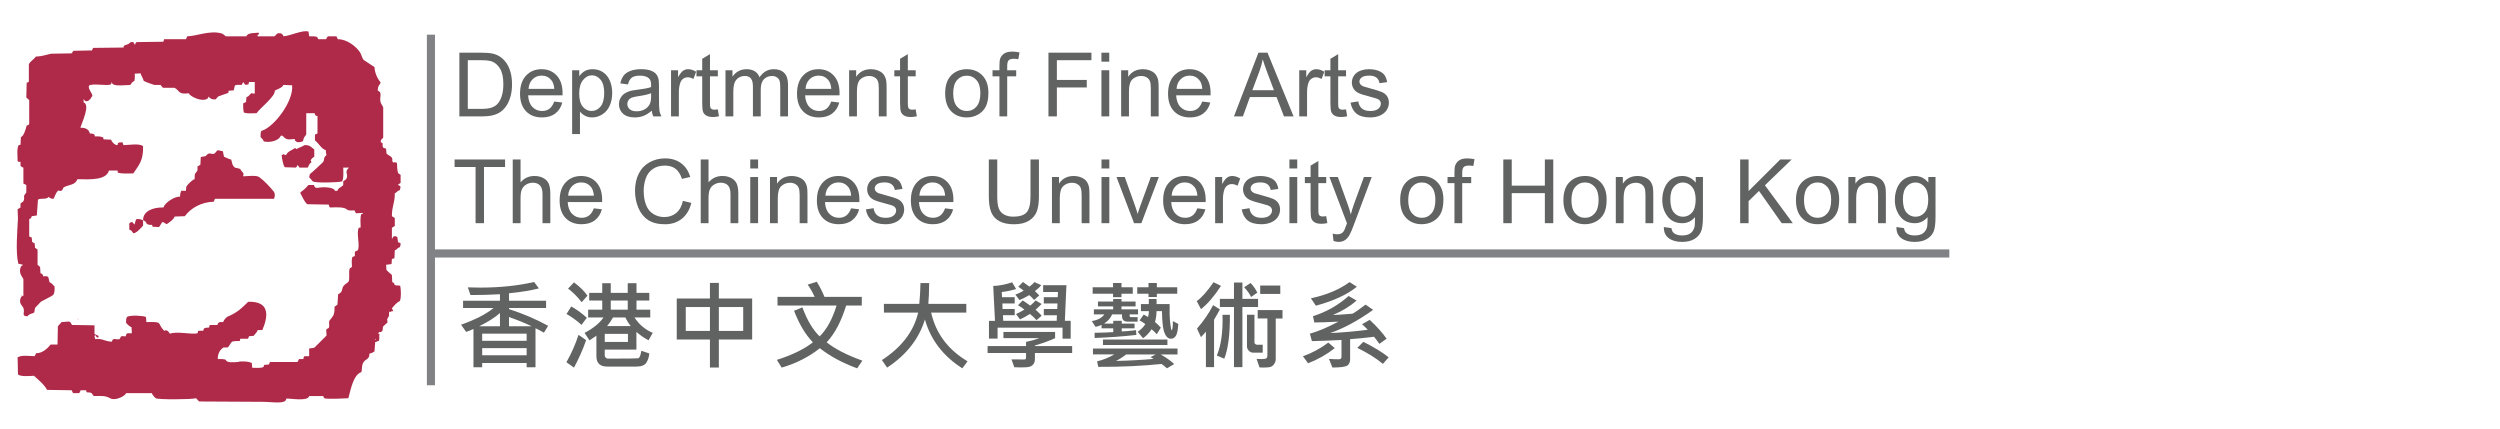 <?xml version="1.0" encoding="utf-8"?>
<!-- Generator: Adobe Illustrator 16.0.0, SVG Export Plug-In . SVG Version: 6.00 Build 0)  -->
<!DOCTYPE svg PUBLIC "-//W3C//DTD SVG 1.1//EN" "http://www.w3.org/Graphics/SVG/1.1/DTD/svg11.dtd">
<svg version="1.1" id="Layer_1" xmlns="http://www.w3.org/2000/svg" xmlns:xlink="http://www.w3.org/1999/xlink" x="0px" y="0px"
	 width="309px" height="53px" viewBox="0 0 309 53" enable-background="new 0 0 309 53" xml:space="preserve">
<g>
	<g>
		<g>
			<path fill-rule="evenodd" clip-rule="evenodd" fill="#AF2949" d="M49.468,35.328c-0.175-0.09-0.454,0.01-0.628-0.09
				c-0.197-0.113-0.017-0.281-0.358-0.359c-0.015-0.299-0.03-0.598-0.045-0.896c-0.216-0.215-0.489-0.379-0.672-0.627
				c-0.015-0.209-0.03-0.418-0.045-0.627c0.224-0.031,0.448-0.061,0.673-0.09c0.015-0.209,0.029-0.42,0.044-0.629
				c0.104-0.029,0.209-0.059,0.314-0.088c0.015-0.33,0.029-0.658,0.045-0.986c0.343-0.096,0.255-0.279,0.583-0.359
				c0.096-0.154,0.135-0.209,0.135-0.494c-0.118-0.086-0.109-0.104-0.314-0.133c-0.03-0.211-0.06-0.42-0.09-0.629
				c-0.101-0.119-0.28-0.17-0.448-0.09c-0.14,0.092-0.096,0.021-0.134,0.225c-0.03,0.016-0.06,0.029-0.09,0.045v-1.344
				c0.12-0.076,0.239-0.15,0.359-0.225v-0.986c-0.12-0.074-0.239-0.15-0.359-0.225c0.003-1.355,0.361-1.523,0.359-2.824
				c0.269-0.133,0.326-0.332,0.627-0.402c0.03-0.135,0.06-0.27,0.09-0.404c-0.11-0.139-0.145-0.178-0.359-0.225
				c0.12-0.089,0.239-0.178,0.359-0.268v-0.986c-0.09-0.061-0.18-0.12-0.269-0.18c-0.155-0.165-0.177-1.047-0.18-1.301
				c-0.219-0.084-0.296-0.105-0.448-0.045c-0.25-0.195-0.027-0.264-0.179-0.582c-0.096-0.201-0.542-0.35-0.672-0.537
				c-0.015-0.195-0.03-0.389-0.045-0.584c-0.119-0.044-0.239-0.089-0.358-0.134c-0.216-0.398,0.146-0.508-0.314-0.672
				c0.032-0.47,0.2-0.33,0.314-0.583v-3.721c-0.099-0.255-0.324-0.469-0.359-0.807c-0.058-0.572,0.249-1.08-0.313-1.255
				c-0.001-0.675,0.251-0.669,0.358-1.031c-0.364-0.377-0.751-1.219-0.762-1.883C45.837,7.999,45.389,7.7,44.94,7.401
				c-0.229-0.287-0.238-0.626-0.448-0.941c-0.47-0.704-1.587-1.62-2.734-1.614c-0.06-0.119-0.12-0.239-0.179-0.358h-1.031
				c-0.118,0.138-0.171,0.134-0.224,0.358h-0.987c-0.044-0.09-0.089-0.179-0.134-0.269c-0.22-0.106-0.635-0.103-0.986-0.09
				c-0.029-0.194-0.059-0.389-0.089-0.583c-0.69-0.243-2.297,0.541-3.093,0.583c-0.064-0.153-0.044-0.182-0.18-0.269L34.81,4.173
				c-0.03-0.015-0.06-0.03-0.089-0.045C34.129,4,34.164,4.37,33.913,4.487h-2.062c-0.015-0.03-0.03-0.06-0.045-0.09
				c0.075-0.074,0.15-0.149,0.224-0.224c-0.03-0.045-0.06-0.089-0.089-0.135c-0.325,0.068-1.35-0.043-1.479,0.449h-2.555
				c-0.194-0.151-0.319-0.295-0.538-0.359c-1.424-0.41-3.175,0.358-4.214,0.359c-0.06,0.12-0.119,0.239-0.179,0.358h-2.689
				c-0.03,0.105-0.06,0.209-0.09,0.314c-1.105,0.015-2.211,0.03-3.317,0.045c-0.107,0.132-0.134,0.09-0.179,0.314h-0.045
				c-0.06-0.105-0.12-0.209-0.179-0.314h-0.314c-0.375,0.325-0.215,0.198-0.762,0.403c-0.124,0.095-0.104,0.067-0.134,0.269
				c-1.255,0.015-2.51,0.03-3.765,0.045l-0.135,0.313C10.604,6.25,9.842,6.265,9.08,6.28C9.005,6.385,8.93,6.489,8.855,6.594
				C8.004,6.609,7.152,6.624,6.3,6.639C5.751,6.768,5.157,6.97,4.418,6.998C4.226,7.336,3.641,7.625,3.566,7.983v1.928
				c0.031,0.214-0.02,0.261-0.269,0.313c-0.015,0.612-0.03,1.226-0.044,1.837c0.118,0.118,0.246,0.187,0.358,0.314v2.958
				c-0.125,0.118-0.086,0.137-0.314,0.18c-0.106,0.431-0.357,1.327-0.717,1.435c-0.015,0.313-0.03,0.627-0.045,0.941
				c-0.075,0.015-0.149,0.03-0.224,0.045c-0.264,0.438-0.134,1.401-0.135,1.972l0.09,0.09h0.269v0.493
				c0.137,0.117,0.134,0.17,0.358,0.225v1.973c0.12,0.059,0.239,0.119,0.359,0.178v0.941c-0.551,0.645-0.078,0.363-0.359,1.076
				c-0.119,0.09-0.239,0.18-0.358,0.27v0.492c-0.119,0.076-0.239,0.15-0.359,0.225c0.015,0.389,0.03,0.777,0.045,1.166
				c-0.064,1.385-0.322,4.086,0.045,5.559c0.194,0.045,0.389,0.09,0.583,0.135c-0.089,0.074-0.179,0.148-0.269,0.223
				c-0.332,0.84,0.194,1.227,0.313,1.57v2.018c-0.09,0.043-0.179,0.088-0.269,0.133c-0.404,0.811,0.137,1.059,0.269,1.391
				c0.23,0.576-0.314,1.006,0.493,1.029c0.353-0.408,0.686-0.295,0.852-0.492c0.03-0.18,0.06-0.359,0.09-0.537
				c0.239-0.254,0.478-0.51,0.717-0.762c0.267-0.174,1.381-0.689,1.524-0.852c0.198-0.227,0.183-0.596,0.179-1.031
				c-0.148-0.176-0.391-0.463-0.627-0.539l-0.135-0.582c-0.137-0.217-0.309-0.158-0.627-0.135C5.286,33.902,5.23,33.859,5,33.76
				c-0.015-0.256-0.03-0.51-0.045-0.764c-0.104-0.09-0.209-0.178-0.313-0.268v-1.883c-0.104-0.074-0.209-0.15-0.314-0.225
				c-0.015-0.18-0.03-0.359-0.044-0.539c-0.105-0.059-0.21-0.119-0.314-0.178c-0.015-0.18-0.03-0.359-0.045-0.539L3.611,29.23v-2.15
				c0.208-0.086,0.249-0.129,0.313-0.359c0.209-0.029,0.418-0.059,0.628-0.09c0.045-0.627,0.09-1.254,0.135-1.883
				c-0.016-0.336,1.106-0.016,1.299-0.402c0.162,0.039,0.182,0.221,0.583,0.225h0.044c0.261-0.459,0.192-0.576,0.538-0.986
				c0.16-0.123,0.15,0.07,0.403,0c0.232-0.064,0.193-0.363,0.358-0.449c0.687-0.355,1.347-0.227,1.659-0.986
				c1.613,0.033,3.558,0.134,3.9-1.075h1.076v0.224l0.045,0.045c0.468,0.147,1.271,0.1,1.883,0.09
				c0.677-1.021,1.249-1.539,1.21-3.361c-0.044-0.031-0.089-0.061-0.134-0.09c-0.525-0.245-1.561-0.065-2.286-0.045
				c-0.045-0.12-0.09-0.239-0.135-0.358c-0.149,0.015-0.298,0.029-0.448,0.044c-0.144,0.096-0.109,0.046-0.135,0.269
				c-0.03,0.015-0.06,0.03-0.089,0.045c-0.312-0.035-0.649-0.396-0.717-0.672c-0.314-0.016-0.627-0.03-0.941-0.045
				c-0.015-0.075-0.03-0.149-0.045-0.224c-0.232-0.142-0.619-0.15-1.031-0.134c-0.015-0.075-0.03-0.149-0.045-0.225
				c-0.165-0.103-0.273-0.142-0.583-0.134c-0.001-0.255-0.138-0.223-0.135-0.358c-0.187-0.229-0.522-0.38-1.031-0.359
				c0.166-0.562,1.273-2.837,0.403-3.138v-0.403c0.139,0.237,0.325,0.372,0.627,0.179c0.065-0.036,0.307-0.265,0.359-0.448
				c0.377-0.229-0.522-0.906-0.314-1.39c0.345-0.323,2.156,0.045,2.645-0.134c0.128-0.099,0.117-0.092,0.134-0.314
				c0.073,0.121,0.067,0.184,0.18,0.269c0.355,0.261,1.604,0.104,2.151,0.09c0.147-0.23,0.226-0.373,0.493-0.493
				c0.07-0.292,0.073-0.654,0.045-0.896c0.239-0.015,0.479-0.03,0.717-0.045c0.093,0.322,0.286,0.552,0.403,0.941
				c0.241,0.142,1.167,0.46,1.3,0.493h0.762c0.129,0.075,0.153,0.299,0.358,0.358h1.39c0.665,0.372,0.428,0.857,1.748,0.672
				c0.105,0.35,1.6,1.138,2.287,0.672c0.143-0.095,0.109-0.046,0.134-0.269c0.281,0.232,0.319,0.375,0.896,0.359
				c0.104-0.12,0.209-0.239,0.314-0.359c0,0,1.088-0.406,1.255-0.448c0.015-0.089,0.03-0.179,0.044-0.269
				c0.209-0.015,0.418-0.03,0.628-0.045c0.045-0.194,0.089-0.389,0.134-0.583c0.14-0.135,0.573-0.106,0.852-0.089
				c0.06-0.12,0.12-0.239,0.179-0.359c0.075,0.104,0.149,0.209,0.224,0.314c0.179,0.075,0.294,0.009,0.449-0.045
				c0.015-0.09,0.03-0.179,0.044-0.269h0.717v1.435c-0.149-0.015-0.299-0.03-0.448-0.045c-0.211,0.196-0.274,0.379-0.583,0.493
				c-0.015,0.194-0.03,0.389-0.045,0.583c-0.12,0.06-0.239,0.12-0.359,0.179c-0.006,0.405,0.001,0.843,0.09,1.121
				c0.344,0.161,1.077,0.102,1.569,0.089c0.399-0.604,2.386-2.133,2.241-2.779c0.282-0.176,0.956-0.369,1.076-0.717
				c0.358,0.015,0.717,0.03,1.076,0.045c0.215,1.916-2.199,5.181-3.811,5.647c-0.086,0.177-0.101,0.464-0.089,0.763
				c0.18,0.21,0.292,0.225,0.404,0.538c0.862,0.166,1.854-0.116,2.106-0.717h0.179c0.492,0.477,0.566,0.519,1.524,0.404
				c0.046,0.295,0.146,0.295,0.358,0.403c0.328,0.002,0.476-0.041,0.672-0.135c0.133-0.675,0.275-0.522,0.403-0.852v-2.6h1.031
				c0.099,0.244,0.047,0.31,0.359,0.359V16.5c-0.105,0.045-0.209,0.09-0.314,0.134v0.717c0.437,0.307,0.804,1.078,1.345,1.21
				c0.017,0.305,0.007,0.383,0.09,0.583c-0.452,0.452-0.203,0.409-0.403,0.852c-0.029,0.063-1.579,1.497-1.659,1.524
				c-0.03,0.134-0.06,0.27-0.09,0.403c0.195,0.155,0.277,0.325,0.448,0.493c0.372,0.23,3.188,0.143,3.631,0
				c0.208-0.35,0.15-1.146,0.134-1.703h0.717c-0.68,0.597,0.019,0.816-0.358,1.434c-0.12,0.09-0.239,0.18-0.359,0.27v0.447
				c-0.202,0.291-0.599,0.297-0.717,0.719h-0.313c-0.098-0.492-1.621-0.5-2.107-0.359c-0.387-0.002-0.386-0.102-0.493-0.359h-0.672
				c-0.31,0.361-0.575,0.631-0.986,0.896v0.135c0.24,0.408,0.474,1.062,0.852,1.346c0.881,0.014,1.763,0.029,2.645,0.045
				c0.03,0.104,0.06,0.209,0.09,0.312c0.03,0.016,0.06,0.031,0.09,0.045c0.785-0.02,1.706-0.096,2.106,0.27
				c0.145,0.141,0.61,0.105,0.896,0.09c0.06,0.119,0.12,0.24,0.179,0.357c0.27-0.014,0.538-0.029,0.807-0.043
				c0.03,0.014,0.06,0.029,0.09,0.043c-0.089,0.072-0.062,0.062-0.224,0.09c-0.17,0.365-0.102,1.146-0.09,1.66
				c-0.075,0.014-0.149,0.029-0.225,0.045c-0.35,0.604,0.189,2.229-0.134,2.779c-0.119,0.059-0.239,0.119-0.358,0.18v0.537
				c-0.09,0.029-0.18,0.059-0.27,0.09c-0.178,0.209-0.094,0.891-0.089,1.254c-0.09,0.061-0.18,0.119-0.269,0.18
				c-0.175,0.387,0.028,1.182-0.135,1.615c-0.158,0.191-0.414,0.311-0.583,0.492c-0.34,0.363-0.072,0.828-0.717,1.076
				c-0.03,0.432-0.06,0.865-0.09,1.299c-0.104,0.074-0.209,0.15-0.313,0.225c-0.015,0.014-0.03,0.029-0.045,0.045
				c0.025,1.105-0.217,1.145-0.627,1.703c-0.126,0.176,0.059,0.697-0.09,0.896c-0.102,0.137-0.251,0.029-0.313,0.268
				c0.015,0.227,0.03,0.449,0.045,0.674c0,0-1.472,1.475-1.48,1.479c-0.171,0.105-0.542,0.076-0.672,0.137v0.939h-0.583
				c-0.03,0.045-0.06,0.09-0.089,0.135c-0.015,0.074-0.03,0.148-0.045,0.225h-0.538c-0.06,0.119-0.12,0.238-0.179,0.357
				c-1.424,0.004-2.156,0-3.407,0c-0.045,0.105-0.09,0.209-0.134,0.314c-0.194,0.016-0.389,0.031-0.583,0.045
				c-0.03,0.09-0.06,0.18-0.09,0.27c-0.337,0.152-0.947,0.09-1.389,0.09c-0.015-0.195-0.03-0.389-0.045-0.584
				c-0.357-0.219-1.442-0.266-1.704-0.135c-0.524,0.027-1.403,0.154-1.524-0.268c-0.221-0.107-0.636-0.104-0.986-0.09
				c-0.016-0.709,0.306-1.189,0.717-1.436h0.493c0.214-0.105,0.365-0.604,0.583-0.717c0.202-0.105,0.788-0.053,0.941-0.09
				c0.015-0.09,0.03-0.18,0.045-0.27h0.941c0.079-0.125,0.101-0.113,0.134-0.312c0.195-0.016,0.389-0.029,0.583-0.045
				c0.159-0.254,0.423-0.41,0.493-0.719h0.583c0.776-1.826,0.878-3.574-1.749-3.494c-0.82,0.799-1.361,1.354-2.555,1.836
				c-0.192,0.117-0.478,0.424-0.538,0.674c-0.466-0.031-0.625,0.004-0.717,0.357h-0.942c-0.029,0.105-0.06,0.211-0.089,0.314
				c-0.4,0.072-0.642-0.076-0.717,0.402H24.5c-0.03,0.105-0.06,0.211-0.09,0.316c-0.846,0.164-2.483-0.281-3.407,0.043
				c-0.156-0.17-0.158-0.305-0.403-0.402c-0.126-0.037-0.162,0.004-0.314,0.043c-0.954-1-0.026-1.119-2.197-1.074
				c-0.015-0.211-0.03-0.418-0.044-0.629c-0.34-0.162-1.811-0.246-2.286-0.045c-0.222,0.15-0.153,0.543-0.18,0.764
				c0.149,0.178,0.426,0.469,0.673,0.537c0.015,0.209,0.03,0.418,0.045,0.627c-0.015,0.045-0.03,0.09-0.045,0.137
				c-0.187,0.02-0.473-0.094-0.627,0.088c-0.03,0.09-0.06,0.18-0.09,0.27c-0.177,0.072-0.394-0.096-0.583,0.045
				c-0.06,0.104-0.119,0.209-0.179,0.314c-0.43,0.125-0.815-0.262-0.941,0.312c-0.896-0.01-1.138-0.434-2.062-0.312
				c-0.03-0.121-0.06-0.24-0.089-0.359v-0.045c0.045-0.029,0.089-0.059,0.135-0.09c0.057,0.191,0.089,0.213,0.224,0.314
				c0.044-0.016,0.089-0.031,0.134-0.047v-0.178c-0.165-0.074-0.329-0.148-0.493-0.225v-1.076c-0.926-0.014-1.853-0.029-2.779-0.045
				c-0.075-0.119-0.15-0.238-0.224-0.357c-0.236-0.145-0.575,0.002-1.076,0c-0.135,0.205-0.335,0.338-0.448,0.537
				c-0.015,0.748-0.03,1.494-0.045,2.242H6.255c-0.366,0.463-0.999,1.08-1.792,1.074c-0.06,0.121-0.12,0.24-0.179,0.359
				c-0.546-0.01-1.601-0.141-1.973,0.09c-0.045,0.016-0.09,0.029-0.135,0.045c0.015,0.701,0.03,1.404,0.045,2.107
				c0.232,0.322,1.559,0.211,1.973,0.18c0.491,0.457,1.332,1.125,1.613,1.746c1.016,0.016,2.032,0.031,3.048,0.047
				c0.06,0.117,0.12,0.238,0.179,0.357h0.762c0.06-0.119,0.12-0.24,0.179-0.357h0.672c0.048,0.477,0.258,0.123,0.673,0.357
				c0.089,0.119,0.179,0.24,0.269,0.359c1.073-0.016,1.432-0.064,2.107,0.312c0.594,0.277,1.809-0.32,1.882-0.672h3.183
				c0.08,0.209,0.324,0.506,0.493,0.629c0.273,0.195,4.547,0.154,4.976,0c0.181,0.125,0.206,0.293,0.403,0.402
				c2.675,0.016,5.35,0.031,8.024,0.045c0.646,0,2.118,0.221,2.555-0.088c0.137-0.09,0.126-0.148,0.18-0.316
				c0.483-0.033,2.672,0.385,2.824-0.312h1.749c0.035,0.174,0.026,0.18,0.134,0.27c0.204,0.145,2.695,0.018,2.958,0
				c0.296-1.115,0.638-2.936,1.614-3.229c0.116-0.434,0.004-0.76,0.224-1.166c0.261-0.482,0.796-0.381,0.762-1.119
				c0.312-0.064,0.42-0.139,0.627-0.27c0.03-0.389,0.06-0.777,0.09-1.166c0.137,0.021,0.27-0.127,0.448-0.135
				c0.13-0.295,0.002-0.557,0.089-0.896c-0.06,0.016-0.119,0.031-0.179,0.045c0.139-0.424,0.185-0.123,0.449-0.314
				c0.204-0.146,0.086-0.428,0.179-0.627c0.179-0.164,0.358-0.328,0.538-0.492c-0.015-0.135-0.03-0.27-0.044-0.404
				c0.24-0.51,0.258-0.188,0.224-0.986c0.03,0.045,0.06,0.09,0.09,0.135c0.251-0.113,0.095-0.129,0.448-0.135l-0.179-0.357
				c0.248-0.291,0.616-0.75,0.986-0.896C49.604,36.828,49.563,35.789,49.468,35.328z M46.375,42.051
				c-0.086-0.143-0.044-0.012,0-0.18c0.015,0.016,0.03,0.031,0.045,0.047C46.405,41.961,46.39,42.008,46.375,42.051z M38.844,19.369
				v-0.896c-0.407-0.275-0.475-0.555-1.21-0.538c-0.273,0.209-0.725,0.313-0.986,0.493c-0.06-0.045-0.119-0.089-0.179-0.134
				c-0.39,0.29-0.921,0.399-1.121,0.896c-0.104-0.045-0.209-0.09-0.313-0.135c-0.075,0.045-0.149,0.09-0.225,0.135
				c0.041,0.391,0.199,1.341,0.403,1.479c0.449,0.015,0.897,0.029,1.345,0.045c0.13-0.108,0.142-0.096,0.18-0.314
				c0.146,0.074,0.19,0.184,0.269,0.314h1.031c0.14-0.23,0.171-0.515,0.448-0.629c-0.028-0.179,0.004-0.133-0.089-0.224
				C38.468,19.608,38.656,19.497,38.844,19.369z M29.7,20.894c-0.116-0.083-0.646-0.155-0.672-0.179
				c-0.372-0.34-0.29-0.493-0.448-0.986c-0.429-0.115-0.556-0.234-0.896-0.359l-0.135-0.672c-0.209-0.045-0.418-0.09-0.627-0.135
				c-0.195,0.113-0.266,0.316-0.403,0.404c-0.377,0.238-0.608-0.313-1.076,0.312c-0.09,0.068-0.427,0.061-0.627,0.135
				c-0.015,0.314-0.03,0.628-0.045,0.941c-0.12,0.075-0.239,0.15-0.359,0.225v0.493c-0.251,0.432-0.366,0.2-0.358,1.075
				c-0.311,0.082-0.894,0.678-1.031,0.941c-0.015,0.164-0.03,0.328-0.045,0.494h-0.583c-0.086,0.223-0.138,0.389-0.135,0.717
				c-0.688-0.027-1.864,0.727-2.062,1.344c-1.267-0.035-2.536,0.447-2.51,1.57c0.209,0.104,0.379,0.188,0.448,0.447
				c0.177,0.109,0.341,0.146,0.672,0.135c0.016,0.074,0.03,0.15,0.045,0.225c0.269,0.014,0.538,0.029,0.807,0.045
				c0.134-0.209,0.269-0.42,0.403-0.629c0.295,0.059,0.283,0.174,0.538,0.27c0.318-0.217,0.853-0.553,0.986-0.941
				c0.418-0.016,0.837-0.029,1.255-0.045c0.753-1.016,2.035-1.74,3.586-1.793c0.045-0.119,0.09-0.238,0.134-0.357h7.307
				c0.116-0.305,0.154-0.568,0-0.852c-0.469-0.596-1.22-1.398-1.838-1.839c-0.328-0.241-1.46-0.104-1.972-0.089
				c0.015-0.105,0.03-0.21,0.045-0.314C29.98,21.184,29.802,21.17,29.7,20.894z M17.686,27.887v-0.629
				c-0.213-0.148-0.393-0.195-0.807-0.178c-0.153,0.168-0.128,0.328-0.224,0.582c-0.015,0.029-0.03,0.061-0.045,0.09
				c-0.09-0.105-0.179-0.209-0.269-0.314c-0.247,0.039-0.213,0.072-0.359,0.18v0.762c0.303,0.096,0.328,0.236,0.493,0.449
				C16.855,28.836,17.377,28.229,17.686,27.887z M2.669,36.494v0.088c0.085-0.062,0.027-0.002,0.09-0.088H2.669z M9.618,39.406v0.09
				c0.085-0.062,0.027-0.004,0.089-0.09H9.618z"/>
		</g>
	</g>
	<g>
		<g>
			<line fill="#616363" stroke="#808285" stroke-linejoin="round" x1="53.263" y1="4.281" x2="53.263" y2="47.615"/>
			<line fill="#616363" stroke="#808285" stroke-linejoin="round" x1="52.935" y1="31.328" x2="240.936" y2="31.328"/>
		</g>
		<g>
			<path fill="#616363" d="M56.778,14.386V6.512h2.712c0.612,0,1.08,0.038,1.402,0.113c0.451,0.104,0.836,0.292,1.155,0.564
				c0.416,0.351,0.726,0.799,0.932,1.346c0.206,0.546,0.309,1.17,0.309,1.872c0,0.598-0.07,1.128-0.209,1.59
				s-0.319,0.844-0.537,1.147c-0.218,0.302-0.458,0.541-0.717,0.714c-0.259,0.174-0.573,0.306-0.939,0.395
				c-0.367,0.089-0.789,0.134-1.265,0.134H56.778z M57.82,13.457h1.681c0.519,0,0.926-0.048,1.222-0.145
				c0.295-0.097,0.531-0.233,0.706-0.408c0.247-0.247,0.439-0.579,0.577-0.996c0.138-0.417,0.207-0.923,0.207-1.518
				c0-0.824-0.135-1.457-0.405-1.898c-0.271-0.442-0.599-0.739-0.986-0.889c-0.279-0.107-0.729-0.161-1.348-0.161H57.82V13.457z"/>
			<path fill="#616363" d="M68.503,12.549l0.999,0.124c-0.158,0.583-0.449,1.037-0.875,1.359s-0.97,0.483-1.633,0.483
				c-0.834,0-1.496-0.257-1.985-0.771c-0.488-0.514-0.733-1.235-0.733-2.162c0-0.959,0.247-1.705,0.741-2.234
				s1.135-0.795,1.923-0.795c0.763,0,1.386,0.26,1.869,0.779s0.725,1.25,0.725,2.191c0,0.057-0.002,0.143-0.005,0.258h-4.254
				c0.036,0.626,0.213,1.106,0.532,1.439s0.716,0.5,1.192,0.5c0.354,0,0.657-0.093,0.908-0.279S68.356,12.957,68.503,12.549z
				 M65.329,10.986h3.185c-0.043-0.48-0.165-0.84-0.365-1.08c-0.308-0.373-0.707-0.559-1.198-0.559c-0.444,0-0.817,0.148-1.12,0.446
				C65.528,10.091,65.361,10.488,65.329,10.986z"/>
			<path fill="#616363" d="M70.716,16.572v-7.89h0.881v0.741c0.208-0.29,0.442-0.508,0.704-0.652
				c0.261-0.146,0.578-0.218,0.951-0.218c0.487,0,0.917,0.125,1.289,0.376s0.653,0.604,0.843,1.061
				c0.19,0.457,0.285,0.957,0.285,1.501c0,0.583-0.105,1.109-0.314,1.577c-0.21,0.467-0.514,0.825-0.913,1.074
				c-0.399,0.249-0.819,0.373-1.26,0.373c-0.322,0-0.611-0.068-0.867-0.204c-0.256-0.136-0.467-0.308-0.631-0.516v2.777H70.716z
				 M71.591,11.566c0,0.734,0.148,1.276,0.446,1.627s0.657,0.526,1.08,0.526c0.43,0,0.798-0.182,1.104-0.545
				c0.307-0.364,0.459-0.927,0.459-1.689c0-0.727-0.149-1.271-0.449-1.633C73.932,9.491,73.575,9.31,73.16,9.31
				c-0.412,0-0.776,0.192-1.093,0.578C71.75,10.272,71.591,10.832,71.591,11.566z"/>
			<path fill="#616363" d="M80.556,13.682c-0.358,0.304-0.703,0.519-1.034,0.645c-0.331,0.125-0.687,0.188-1.066,0.188
				c-0.626,0-1.108-0.153-1.445-0.459c-0.336-0.307-0.505-0.698-0.505-1.174c0-0.279,0.063-0.534,0.19-0.766
				c0.127-0.23,0.294-0.416,0.5-0.556c0.206-0.14,0.438-0.245,0.695-0.317c0.19-0.05,0.476-0.099,0.859-0.145
				c0.781-0.093,1.355-0.204,1.724-0.333c0.003-0.132,0.005-0.217,0.005-0.252c0-0.394-0.091-0.671-0.274-0.833
				c-0.247-0.218-0.614-0.328-1.101-0.328c-0.455,0-0.791,0.08-1.007,0.239c-0.217,0.16-0.377,0.441-0.481,0.846l-0.945-0.129
				c0.086-0.405,0.228-0.731,0.424-0.98c0.197-0.249,0.481-0.44,0.854-0.575c0.373-0.134,0.804-0.201,1.294-0.201
				c0.487,0,0.883,0.057,1.187,0.172s0.528,0.259,0.671,0.433c0.143,0.173,0.244,0.393,0.301,0.658
				c0.032,0.165,0.048,0.462,0.048,0.892v1.289c0,0.899,0.021,1.467,0.062,1.706c0.041,0.238,0.123,0.466,0.244,0.685h-1.01
				C80.649,14.185,80.584,13.951,80.556,13.682z M80.475,11.523c-0.351,0.143-0.877,0.265-1.579,0.365
				c-0.397,0.057-0.679,0.122-0.843,0.193s-0.292,0.176-0.381,0.314c-0.089,0.138-0.134,0.291-0.134,0.459
				c0,0.258,0.098,0.473,0.293,0.645c0.195,0.172,0.48,0.258,0.856,0.258c0.373,0,0.704-0.082,0.994-0.245
				c0.29-0.163,0.503-0.386,0.639-0.668c0.104-0.218,0.156-0.541,0.156-0.967V11.523z"/>
			<path fill="#616363" d="M82.94,14.386V8.682h0.87v0.865c0.222-0.405,0.427-0.671,0.615-0.8c0.188-0.129,0.395-0.193,0.621-0.193
				c0.326,0,0.657,0.104,0.994,0.312l-0.333,0.897c-0.236-0.14-0.473-0.209-0.709-0.209c-0.211,0-0.401,0.063-0.569,0.19
				c-0.168,0.127-0.288,0.304-0.36,0.529c-0.107,0.344-0.161,0.72-0.161,1.128v2.986H82.94z"/>
			<path fill="#616363" d="M88.725,13.521l0.14,0.854c-0.272,0.057-0.516,0.086-0.73,0.086c-0.351,0-0.623-0.056-0.816-0.167
				s-0.33-0.257-0.408-0.438c-0.079-0.181-0.118-0.561-0.118-1.141V9.434h-0.709V8.682h0.709V7.269l0.961-0.58v1.993h0.972v0.752
				h-0.972v3.335c0,0.276,0.017,0.453,0.051,0.532c0.034,0.079,0.089,0.142,0.166,0.188c0.077,0.046,0.188,0.07,0.331,0.07
				C88.408,13.559,88.55,13.546,88.725,13.521z"/>
			<path fill="#616363" d="M89.67,14.386V8.682h0.865v0.8c0.179-0.279,0.417-0.504,0.714-0.674c0.297-0.17,0.636-0.255,1.015-0.255
				c0.422,0,0.769,0.088,1.039,0.263c0.271,0.175,0.461,0.421,0.572,0.736c0.451-0.666,1.039-0.999,1.762-0.999
				c0.566,0,1.001,0.157,1.305,0.47c0.304,0.313,0.457,0.796,0.457,1.448v3.916h-0.961v-3.593c0-0.387-0.031-0.665-0.094-0.835
				c-0.062-0.17-0.176-0.307-0.341-0.411s-0.358-0.156-0.58-0.156c-0.401,0-0.734,0.133-0.999,0.4
				c-0.265,0.267-0.397,0.693-0.397,1.281v3.314H93.06V10.68c0-0.43-0.079-0.752-0.236-0.967s-0.416-0.322-0.773-0.322
				c-0.272,0-0.523,0.072-0.755,0.215c-0.23,0.143-0.398,0.353-0.502,0.628s-0.156,0.673-0.156,1.192v2.959H89.67z"/>
			<path fill="#616363" d="M102.738,12.549l0.999,0.124c-0.158,0.583-0.449,1.037-0.875,1.359s-0.97,0.483-1.633,0.483
				c-0.834,0-1.496-0.257-1.985-0.771c-0.488-0.514-0.733-1.235-0.733-2.162c0-0.959,0.247-1.705,0.741-2.234
				s1.135-0.795,1.923-0.795c0.763,0,1.386,0.26,1.869,0.779s0.725,1.25,0.725,2.191c0,0.057-0.002,0.143-0.005,0.258H99.51
				c0.036,0.626,0.213,1.106,0.532,1.439s0.716,0.5,1.192,0.5c0.354,0,0.657-0.093,0.908-0.279S102.591,12.957,102.738,12.549z
				 M99.564,10.986h3.185c-0.043-0.48-0.165-0.84-0.365-1.08c-0.308-0.373-0.707-0.559-1.198-0.559c-0.444,0-0.817,0.148-1.12,0.446
				C99.764,10.091,99.596,10.488,99.564,10.986z"/>
			<path fill="#616363" d="M104.951,14.386V8.682h0.87v0.811c0.419-0.626,1.024-0.94,1.815-0.94c0.344,0,0.66,0.062,0.948,0.186
				c0.289,0.123,0.504,0.285,0.647,0.486s0.244,0.438,0.301,0.714c0.036,0.179,0.054,0.492,0.054,0.94v3.507h-0.967v-3.47
				c0-0.394-0.038-0.688-0.113-0.884c-0.075-0.195-0.208-0.351-0.4-0.467c-0.192-0.117-0.417-0.175-0.674-0.175
				c-0.412,0-0.767,0.131-1.066,0.392c-0.299,0.261-0.449,0.757-0.449,1.488v3.115H104.951z"/>
			<path fill="#616363" d="M113.179,13.521l0.141,0.854c-0.272,0.057-0.516,0.086-0.73,0.086c-0.352,0-0.623-0.056-0.816-0.167
				s-0.33-0.257-0.408-0.438c-0.079-0.181-0.119-0.561-0.119-1.141V9.434h-0.709V8.682h0.709V7.269l0.962-0.58v1.993h0.972v0.752
				h-0.972v3.335c0,0.276,0.017,0.453,0.052,0.532c0.033,0.079,0.089,0.142,0.166,0.188c0.076,0.046,0.188,0.07,0.33,0.07
				C112.863,13.559,113.004,13.546,113.179,13.521z"/>
			<path fill="#616363" d="M116.822,11.534c0-1.056,0.293-1.839,0.881-2.347c0.49-0.422,1.088-0.634,1.793-0.634
				c0.785,0,1.426,0.257,1.924,0.771c0.497,0.514,0.746,1.224,0.746,2.13c0,0.734-0.109,1.312-0.33,1.732
				c-0.221,0.42-0.541,0.747-0.961,0.98c-0.422,0.233-0.881,0.349-1.379,0.349c-0.798,0-1.443-0.256-1.936-0.768
				S116.822,12.497,116.822,11.534z M117.815,11.534c0,0.73,0.159,1.277,0.478,1.641c0.319,0.363,0.721,0.545,1.203,0.545
				c0.48,0,0.879-0.183,1.198-0.548s0.478-0.922,0.478-1.67c0-0.706-0.16-1.24-0.48-1.603c-0.32-0.364-0.719-0.545-1.195-0.545
				c-0.482,0-0.884,0.181-1.203,0.542C117.974,10.257,117.815,10.803,117.815,11.534z"/>
			<path fill="#616363" d="M123.53,14.386V9.434h-0.854V8.682h0.854V8.075c0-0.383,0.034-0.668,0.103-0.854
				c0.093-0.25,0.256-0.454,0.491-0.609c0.234-0.156,0.563-0.234,0.985-0.234c0.271,0,0.572,0.032,0.902,0.097l-0.145,0.843
				c-0.201-0.036-0.391-0.054-0.57-0.054c-0.293,0-0.501,0.062-0.623,0.188c-0.121,0.125-0.182,0.36-0.182,0.704v0.526h1.111v0.752
				h-1.111v4.952H123.53z"/>
			<path fill="#616363" d="M129.588,14.386V6.512h5.312v0.929h-4.27v2.438h3.695v0.929h-3.695v3.577H129.588z"/>
			<path fill="#616363" d="M136.136,7.624V6.512h0.967v1.112H136.136z M136.136,14.386V8.682h0.967v5.704H136.136z"/>
			<path fill="#616363" d="M138.574,14.386V8.682h0.871v0.811c0.418-0.626,1.023-0.94,1.814-0.94c0.344,0,0.66,0.062,0.948,0.186
				c0.288,0.123,0.505,0.285,0.647,0.486s0.244,0.438,0.301,0.714c0.035,0.179,0.054,0.492,0.054,0.94v3.507h-0.967v-3.47
				c0-0.394-0.038-0.688-0.112-0.884c-0.076-0.195-0.209-0.351-0.4-0.467c-0.191-0.117-0.416-0.175-0.674-0.175
				c-0.412,0-0.768,0.131-1.066,0.392s-0.449,0.757-0.449,1.488v3.115H138.574z"/>
			<path fill="#616363" d="M148.597,12.549l0.999,0.124c-0.158,0.583-0.449,1.037-0.875,1.359c-0.426,0.322-0.971,0.483-1.633,0.483
				c-0.834,0-1.496-0.257-1.984-0.771c-0.488-0.514-0.733-1.235-0.733-2.162c0-0.959,0.247-1.705,0.741-2.234
				s1.135-0.795,1.923-0.795c0.763,0,1.386,0.26,1.869,0.779c0.484,0.519,0.726,1.25,0.726,2.191c0,0.057-0.002,0.143-0.006,0.258
				h-4.254c0.035,0.626,0.213,1.106,0.531,1.439c0.319,0.333,0.717,0.5,1.193,0.5c0.354,0,0.656-0.093,0.907-0.279
				S148.45,12.957,148.597,12.549z M145.422,10.986h3.185c-0.043-0.48-0.164-0.84-0.365-1.08c-0.308-0.373-0.707-0.559-1.197-0.559
				c-0.443,0-0.817,0.148-1.119,0.446C145.623,10.091,145.455,10.488,145.422,10.986z"/>
			<path fill="#616363" d="M152.518,14.386l3.023-7.874h1.123l3.223,7.874h-1.188l-0.918-2.385h-3.293l-0.863,2.385H152.518z
				 M154.789,11.152h2.67l-0.822-2.181c-0.25-0.663-0.436-1.207-0.559-1.633c-0.1,0.505-0.24,1.006-0.424,1.504L154.789,11.152z"/>
			<path fill="#616363" d="M160.586,14.386V8.682h0.869v0.865c0.223-0.405,0.428-0.671,0.615-0.8s0.395-0.193,0.621-0.193
				c0.324,0,0.656,0.104,0.992,0.312l-0.332,0.897c-0.236-0.14-0.473-0.209-0.709-0.209c-0.211,0-0.4,0.063-0.57,0.19
				c-0.168,0.127-0.287,0.304-0.359,0.529c-0.107,0.344-0.16,0.72-0.16,1.128v2.986H160.586z"/>
			<path fill="#616363" d="M166.369,13.521l0.141,0.854c-0.271,0.057-0.516,0.086-0.73,0.086c-0.352,0-0.623-0.056-0.816-0.167
				s-0.33-0.257-0.408-0.438c-0.078-0.181-0.119-0.561-0.119-1.141V9.434h-0.709V8.682h0.709V7.269l0.963-0.58v1.993h0.971v0.752
				h-0.971v3.335c0,0.276,0.016,0.453,0.051,0.532c0.033,0.079,0.09,0.142,0.166,0.188s0.188,0.07,0.33,0.07
				C166.053,13.559,166.195,13.546,166.369,13.521z"/>
			<path fill="#616363" d="M166.928,12.683l0.957-0.15c0.053,0.383,0.203,0.677,0.449,0.881c0.244,0.204,0.588,0.306,1.027,0.306
				c0.443,0,0.773-0.09,0.988-0.271c0.215-0.181,0.322-0.393,0.322-0.636c0-0.218-0.094-0.39-0.285-0.516
				c-0.131-0.086-0.461-0.195-0.988-0.328c-0.709-0.179-1.199-0.334-1.473-0.465c-0.275-0.13-0.482-0.312-0.623-0.542
				c-0.143-0.231-0.213-0.486-0.213-0.766c0-0.254,0.059-0.49,0.174-0.706c0.117-0.217,0.275-0.397,0.477-0.54
				c0.15-0.111,0.355-0.205,0.615-0.282c0.258-0.077,0.537-0.115,0.834-0.115c0.447,0,0.842,0.064,1.18,0.193
				s0.588,0.304,0.748,0.523c0.162,0.221,0.273,0.515,0.334,0.884l-0.945,0.129c-0.043-0.293-0.168-0.523-0.373-0.688
				c-0.207-0.165-0.498-0.247-0.873-0.247c-0.443,0-0.762,0.073-0.951,0.22s-0.285,0.319-0.285,0.516
				c0,0.125,0.041,0.238,0.119,0.338c0.078,0.104,0.201,0.19,0.371,0.258c0.096,0.036,0.381,0.118,0.854,0.247
				c0.684,0.183,1.16,0.332,1.432,0.448c0.27,0.117,0.482,0.286,0.637,0.508c0.152,0.222,0.23,0.498,0.23,0.827
				c0,0.322-0.094,0.626-0.281,0.91c-0.189,0.285-0.461,0.505-0.814,0.661c-0.355,0.155-0.756,0.233-1.203,0.233
				c-0.742,0-1.307-0.154-1.695-0.462S167.035,13.288,166.928,12.683z"/>
			<path fill="#616363" d="M58.781,27.586v-6.945h-2.594v-0.93h6.241v0.93h-2.605v6.945H58.781z"/>
			<path fill="#616363" d="M63.374,27.586v-7.875h0.967v2.826c0.451-0.523,1.021-0.785,1.708-0.785c0.422,0,0.79,0.084,1.101,0.25
				s0.534,0.396,0.669,0.69c0.134,0.294,0.201,0.72,0.201,1.278v3.615h-0.967v-3.615c0-0.484-0.104-0.836-0.314-1.055
				c-0.209-0.221-0.505-0.331-0.889-0.331c-0.287,0-0.556,0.074-0.809,0.224c-0.252,0.148-0.432,0.35-0.54,0.604
				s-0.161,0.605-0.161,1.053v3.121H63.374z"/>
			<path fill="#616363" d="M73.396,25.748l0.999,0.123c-0.158,0.584-0.449,1.037-0.875,1.359s-0.97,0.484-1.633,0.484
				c-0.834,0-1.496-0.258-1.985-0.771c-0.488-0.514-0.733-1.234-0.733-2.162c0-0.959,0.247-1.705,0.741-2.234
				s1.135-0.795,1.923-0.795c0.763,0,1.386,0.26,1.869,0.779s0.725,1.25,0.725,2.191c0,0.057-0.002,0.143-0.005,0.258h-4.254
				c0.036,0.627,0.213,1.105,0.532,1.439c0.319,0.332,0.716,0.5,1.192,0.5c0.354,0,0.657-0.094,0.908-0.279
				C73.05,26.453,73.249,26.156,73.396,25.748z M70.222,24.186h3.185c-0.043-0.48-0.165-0.84-0.365-1.08
				c-0.308-0.372-0.707-0.559-1.198-0.559c-0.444,0-0.817,0.148-1.12,0.445C70.421,23.291,70.254,23.688,70.222,24.186z"/>
			<path fill="#616363" d="M84.407,24.824l1.042,0.264c-0.218,0.855-0.611,1.508-1.179,1.957c-0.568,0.449-1.262,0.674-2.082,0.674
				c-0.849,0-1.539-0.172-2.071-0.518c-0.531-0.346-0.936-0.846-1.214-1.502c-0.277-0.654-0.416-1.357-0.416-2.109
				c0-0.82,0.157-1.535,0.47-2.146c0.313-0.61,0.759-1.074,1.338-1.391c0.578-0.316,1.214-0.476,1.909-0.476
				c0.788,0,1.45,0.2,1.987,0.602s0.911,0.965,1.123,1.692l-1.026,0.241c-0.183-0.573-0.448-0.99-0.795-1.251
				c-0.347-0.262-0.784-0.393-1.311-0.393c-0.605,0-1.111,0.145-1.518,0.436c-0.406,0.289-0.692,0.68-0.856,1.168
				s-0.247,0.992-0.247,1.512c0,0.67,0.098,1.254,0.293,1.754c0.195,0.5,0.499,0.873,0.91,1.119
				c0.412,0.248,0.857,0.371,1.337,0.371c0.583,0,1.078-0.168,1.482-0.506C83.99,25.986,84.264,25.486,84.407,24.824z"/>
			<path fill="#616363" d="M86.609,27.586v-7.875h0.967v2.826c0.451-0.523,1.021-0.785,1.708-0.785c0.422,0,0.79,0.084,1.101,0.25
				s0.534,0.396,0.669,0.69c0.134,0.294,0.201,0.72,0.201,1.278v3.615h-0.967v-3.615c0-0.484-0.104-0.836-0.314-1.055
				c-0.209-0.221-0.505-0.331-0.889-0.331c-0.287,0-0.556,0.074-0.809,0.224c-0.252,0.148-0.432,0.35-0.54,0.604
				s-0.161,0.605-0.161,1.053v3.121H86.609z"/>
			<path fill="#616363" d="M92.732,20.823v-1.112h0.967v1.112H92.732z M92.732,27.586v-5.705h0.967v5.705H92.732z"/>
			<path fill="#616363" d="M95.17,27.586v-5.705h0.87v0.812c0.419-0.626,1.024-0.94,1.815-0.94c0.344,0,0.66,0.062,0.948,0.186
				c0.289,0.123,0.504,0.285,0.647,0.486s0.244,0.438,0.301,0.715c0.036,0.178,0.054,0.492,0.054,0.939v3.508h-0.967v-3.471
				c0-0.395-0.038-0.688-0.113-0.883s-0.208-0.352-0.4-0.467c-0.192-0.117-0.417-0.176-0.674-0.176
				c-0.412,0-0.767,0.131-1.066,0.393c-0.299,0.262-0.449,0.758-0.449,1.488v3.115H95.17z"/>
			<path fill="#616363" d="M105.193,25.748l0.999,0.123c-0.158,0.584-0.449,1.037-0.875,1.359s-0.97,0.484-1.633,0.484
				c-0.834,0-1.496-0.258-1.985-0.771c-0.488-0.514-0.733-1.234-0.733-2.162c0-0.959,0.247-1.705,0.741-2.234
				s1.135-0.795,1.923-0.795c0.763,0,1.386,0.26,1.869,0.779s0.725,1.25,0.725,2.191c0,0.057-0.002,0.143-0.005,0.258h-4.254
				c0.036,0.627,0.213,1.105,0.532,1.439c0.319,0.332,0.716,0.5,1.192,0.5c0.354,0,0.657-0.094,0.908-0.279
				C104.847,26.453,105.046,26.156,105.193,25.748z M102.019,24.186h3.185c-0.043-0.48-0.165-0.84-0.365-1.08
				c-0.308-0.372-0.707-0.559-1.198-0.559c-0.444,0-0.817,0.148-1.12,0.445C102.218,23.291,102.051,23.688,102.019,24.186z"/>
			<path fill="#616363" d="M107.019,25.883l0.956-0.15c0.054,0.383,0.203,0.676,0.449,0.881c0.245,0.203,0.588,0.307,1.028,0.307
				c0.444,0,0.773-0.092,0.989-0.271c0.215-0.182,0.322-0.393,0.322-0.637c0-0.219-0.096-0.391-0.285-0.516
				c-0.133-0.086-0.462-0.195-0.988-0.328c-0.709-0.18-1.201-0.334-1.474-0.465c-0.274-0.131-0.482-0.311-0.623-0.541
				c-0.142-0.232-0.212-0.486-0.212-0.766c0-0.256,0.058-0.49,0.174-0.707c0.117-0.217,0.275-0.396,0.476-0.539
				c0.15-0.111,0.355-0.205,0.615-0.283c0.259-0.076,0.538-0.115,0.835-0.115c0.448,0,0.841,0.064,1.178,0.193
				c0.34,0.129,0.589,0.305,0.75,0.523c0.161,0.221,0.271,0.516,0.333,0.885l-0.945,0.129c-0.043-0.295-0.167-0.523-0.374-0.688
				c-0.206-0.165-0.497-0.248-0.873-0.248c-0.444,0-0.761,0.074-0.951,0.221s-0.285,0.318-0.285,0.516
				c0,0.125,0.04,0.238,0.118,0.338c0.079,0.104,0.202,0.189,0.371,0.258c0.097,0.035,0.381,0.119,0.854,0.248
				c0.684,0.182,1.161,0.332,1.431,0.447c0.271,0.117,0.483,0.285,0.637,0.508c0.154,0.223,0.231,0.498,0.231,0.828
				c0,0.322-0.095,0.625-0.282,0.91s-0.459,0.504-0.813,0.66s-0.755,0.234-1.203,0.234c-0.741,0-1.306-0.154-1.695-0.463
				C107.375,26.943,107.126,26.488,107.019,25.883z"/>
			<path fill="#616363" d="M116.81,25.748l1,0.123c-0.158,0.584-0.449,1.037-0.876,1.359s-0.97,0.484-1.633,0.484
				c-0.835,0-1.495-0.258-1.985-0.771c-0.488-0.514-0.732-1.234-0.732-2.162c0-0.959,0.247-1.705,0.741-2.234
				s1.136-0.795,1.923-0.795c0.763,0,1.386,0.26,1.869,0.779s0.725,1.25,0.725,2.191c0,0.057-0.002,0.143-0.005,0.258h-4.254
				c0.036,0.627,0.213,1.105,0.532,1.439c0.318,0.332,0.716,0.5,1.191,0.5c0.355,0,0.658-0.094,0.908-0.279
				C116.464,26.453,116.664,26.156,116.81,25.748z M113.636,24.186h3.186c-0.043-0.48-0.165-0.84-0.365-1.08
				c-0.309-0.372-0.707-0.559-1.198-0.559c-0.444,0-0.817,0.148-1.12,0.445C113.835,23.291,113.668,23.688,113.636,24.186z"/>
			<path fill="#616363" d="M127.371,19.711h1.041v4.549c0,0.793-0.089,1.42-0.268,1.887c-0.18,0.465-0.502,0.844-0.971,1.135
				c-0.467,0.293-1.08,0.438-1.839,0.438c-0.737,0-1.341-0.127-1.81-0.381c-0.47-0.254-0.805-0.621-1.005-1.104
				s-0.301-1.139-0.301-1.975v-4.549h1.042v4.545c0,0.684,0.063,1.188,0.191,1.512c0.127,0.324,0.345,0.574,0.654,0.748
				c0.311,0.176,0.688,0.264,1.137,0.264c0.766,0,1.312-0.174,1.638-0.521c0.325-0.346,0.489-1.014,0.489-2.002V19.711z"/>
			<path fill="#616363" d="M130.023,27.586v-5.705h0.871v0.812c0.418-0.626,1.023-0.94,1.814-0.94c0.344,0,0.66,0.062,0.948,0.186
				s0.505,0.285,0.647,0.486s0.244,0.438,0.301,0.715c0.035,0.178,0.054,0.492,0.054,0.939v3.508h-0.967v-3.471
				c0-0.395-0.038-0.688-0.112-0.883c-0.076-0.195-0.209-0.352-0.4-0.467c-0.191-0.117-0.416-0.176-0.674-0.176
				c-0.412,0-0.768,0.131-1.066,0.393s-0.449,0.758-0.449,1.488v3.115H130.023z"/>
			<path fill="#616363" d="M136.146,20.823v-1.112h0.967v1.112H136.146z M136.146,27.586v-5.705h0.967v5.705H136.146z"/>
			<path fill="#616363" d="M140.169,27.586L138,21.881h1.021l1.225,3.416c0.132,0.369,0.255,0.752,0.365,1.15
				c0.086-0.301,0.206-0.664,0.36-1.086l1.268-3.48h0.993l-2.159,5.705H140.169z"/>
			<path fill="#616363" d="M147.99,25.748l0.999,0.123c-0.157,0.584-0.449,1.037-0.876,1.359c-0.426,0.322-0.97,0.484-1.633,0.484
				c-0.834,0-1.495-0.258-1.984-0.771c-0.488-0.514-0.732-1.234-0.732-2.162c0-0.959,0.246-1.705,0.74-2.234
				s1.136-0.795,1.924-0.795c0.762,0,1.385,0.26,1.869,0.779c0.482,0.52,0.725,1.25,0.725,2.191c0,0.057-0.002,0.143-0.006,0.258
				h-4.254c0.036,0.627,0.213,1.105,0.532,1.439c0.319,0.332,0.716,0.5,1.192,0.5c0.354,0,0.657-0.094,0.908-0.279
				C147.644,26.453,147.843,26.156,147.99,25.748z M144.816,24.186H148c-0.043-0.48-0.165-0.84-0.365-1.08
				c-0.308-0.372-0.707-0.559-1.198-0.559c-0.443,0-0.816,0.148-1.119,0.445C145.015,23.291,144.847,23.688,144.816,24.186z"/>
			<path fill="#616363" d="M150.191,27.586v-5.705h0.871v0.865c0.223-0.404,0.428-0.672,0.615-0.801s0.395-0.193,0.619-0.193
				c0.326,0,0.658,0.104,0.994,0.312l-0.332,0.896c-0.236-0.14-0.473-0.209-0.709-0.209c-0.213,0-0.402,0.062-0.57,0.189
				s-0.287,0.305-0.359,0.529c-0.107,0.344-0.162,0.721-0.162,1.129v2.986H150.191z"/>
			<path fill="#616363" d="M153.479,25.883l0.957-0.15c0.053,0.383,0.203,0.676,0.449,0.881c0.244,0.203,0.588,0.307,1.027,0.307
				c0.443,0,0.773-0.092,0.988-0.271c0.215-0.182,0.322-0.393,0.322-0.637c0-0.219-0.094-0.391-0.285-0.516
				c-0.131-0.086-0.461-0.195-0.988-0.328c-0.709-0.18-1.199-0.334-1.473-0.465c-0.275-0.131-0.482-0.311-0.623-0.541
				c-0.143-0.232-0.213-0.486-0.213-0.766c0-0.256,0.059-0.49,0.174-0.707c0.117-0.217,0.275-0.396,0.477-0.539
				c0.15-0.111,0.355-0.205,0.615-0.283c0.258-0.076,0.537-0.115,0.834-0.115c0.447,0,0.842,0.064,1.18,0.193
				s0.588,0.305,0.748,0.523c0.162,0.221,0.273,0.516,0.334,0.885l-0.945,0.129c-0.043-0.295-0.168-0.523-0.373-0.688
				c-0.207-0.165-0.498-0.248-0.873-0.248c-0.443,0-0.762,0.074-0.951,0.221s-0.285,0.318-0.285,0.516
				c0,0.125,0.041,0.238,0.119,0.338c0.078,0.104,0.201,0.189,0.371,0.258c0.096,0.035,0.381,0.119,0.854,0.248
				c0.684,0.182,1.16,0.332,1.432,0.447c0.27,0.117,0.482,0.285,0.637,0.508c0.152,0.223,0.23,0.498,0.23,0.828
				c0,0.322-0.094,0.625-0.281,0.91c-0.189,0.285-0.461,0.504-0.814,0.66c-0.355,0.156-0.756,0.234-1.203,0.234
				c-0.742,0-1.307-0.154-1.695-0.463S153.586,26.488,153.479,25.883z"/>
			<path fill="#616363" d="M159.371,20.823v-1.112h0.967v1.112H159.371z M159.371,27.586v-5.705h0.967v5.705H159.371z"/>
			<path fill="#616363" d="M163.92,26.721l0.141,0.854c-0.271,0.057-0.516,0.086-0.73,0.086c-0.352,0-0.623-0.055-0.816-0.166
				s-0.33-0.258-0.408-0.438c-0.078-0.182-0.119-0.562-0.119-1.143v-3.281h-0.709v-0.752h0.709v-1.412l0.963-0.58v1.992h0.971v0.752
				h-0.971v3.336c0,0.275,0.016,0.453,0.051,0.531c0.033,0.078,0.09,0.143,0.166,0.188c0.076,0.047,0.188,0.07,0.33,0.07
				C163.604,26.758,163.746,26.746,163.92,26.721z"/>
			<path fill="#616363" d="M164.822,29.781l-0.107-0.906c0.213,0.057,0.396,0.086,0.555,0.086c0.215,0,0.387-0.037,0.516-0.107
				c0.129-0.072,0.234-0.172,0.316-0.301c0.061-0.098,0.158-0.338,0.295-0.721c0.018-0.053,0.047-0.133,0.086-0.236l-2.164-5.715
				h1.041l1.188,3.303c0.154,0.42,0.293,0.859,0.414,1.322c0.111-0.443,0.244-0.877,0.396-1.301l1.221-3.324h0.967l-2.17,5.801
				c-0.234,0.627-0.414,1.059-0.543,1.295c-0.172,0.318-0.369,0.553-0.592,0.701c-0.221,0.148-0.486,0.223-0.795,0.223
				C165.26,29.9,165.053,29.861,164.822,29.781z"/>
			<path fill="#616363" d="M173.062,24.732c0-1.055,0.293-1.838,0.881-2.346c0.49-0.423,1.088-0.635,1.793-0.635
				c0.785,0,1.426,0.258,1.924,0.771s0.746,1.223,0.746,2.129c0,0.734-0.109,1.312-0.33,1.732s-0.541,0.748-0.961,0.98
				c-0.422,0.232-0.881,0.35-1.379,0.35c-0.797,0-1.443-0.256-1.936-0.77C173.309,26.434,173.062,25.697,173.062,24.732z
				 M174.057,24.732c0,0.73,0.158,1.277,0.477,1.643c0.32,0.363,0.721,0.545,1.203,0.545c0.48,0,0.879-0.184,1.199-0.549
				c0.318-0.365,0.477-0.922,0.477-1.67c0-0.705-0.16-1.24-0.48-1.604s-0.719-0.545-1.195-0.545c-0.482,0-0.883,0.181-1.203,0.543
				C174.215,23.457,174.057,24.002,174.057,24.732z"/>
			<path fill="#616363" d="M179.771,27.586v-4.953h-0.855v-0.752h0.855v-0.606c0-0.384,0.033-0.668,0.102-0.854
				c0.094-0.25,0.256-0.453,0.492-0.609c0.234-0.156,0.562-0.233,0.984-0.233c0.271,0,0.572,0.032,0.902,0.097l-0.145,0.844
				c-0.201-0.036-0.391-0.055-0.57-0.055c-0.293,0-0.5,0.062-0.623,0.188c-0.121,0.126-0.182,0.36-0.182,0.704v0.525h1.111v0.752
				h-1.111v4.953H179.771z"/>
			<path fill="#616363" d="M185.809,27.586v-7.875h1.041v3.234h4.094v-3.234h1.041v7.875h-1.041v-3.713h-4.094v3.713H185.809z"/>
			<path fill="#616363" d="M193.236,24.732c0-1.055,0.293-1.838,0.881-2.346c0.49-0.423,1.088-0.635,1.793-0.635
				c0.785,0,1.426,0.258,1.924,0.771s0.746,1.223,0.746,2.129c0,0.734-0.109,1.312-0.33,1.732s-0.541,0.748-0.961,0.98
				c-0.422,0.232-0.881,0.35-1.379,0.35c-0.799,0-1.443-0.256-1.936-0.77C193.482,26.434,193.236,25.697,193.236,24.732z
				 M194.23,24.732c0,0.73,0.158,1.277,0.477,1.643c0.318,0.363,0.721,0.545,1.203,0.545c0.48,0,0.879-0.184,1.199-0.549
				c0.318-0.365,0.477-0.922,0.477-1.67c0-0.705-0.16-1.24-0.48-1.604s-0.719-0.545-1.195-0.545c-0.482,0-0.885,0.181-1.203,0.543
				C194.389,23.457,194.23,24.002,194.23,24.732z"/>
			<path fill="#616363" d="M199.713,27.586v-5.705h0.871v0.812c0.418-0.626,1.023-0.94,1.814-0.94c0.344,0,0.66,0.062,0.947,0.186
				c0.289,0.123,0.504,0.285,0.648,0.486c0.143,0.201,0.242,0.438,0.301,0.715c0.035,0.178,0.053,0.492,0.053,0.939v3.508h-0.967
				v-3.471c0-0.395-0.037-0.688-0.111-0.883c-0.076-0.195-0.209-0.352-0.4-0.467c-0.191-0.117-0.416-0.176-0.674-0.176
				c-0.412,0-0.768,0.131-1.066,0.393s-0.449,0.758-0.449,1.488v3.115H199.713z"/>
			<path fill="#616363" d="M205.652,28.059l0.941,0.139c0.039,0.291,0.148,0.502,0.326,0.635c0.24,0.178,0.568,0.268,0.984,0.268
				c0.447,0,0.793-0.09,1.035-0.268c0.244-0.18,0.408-0.43,0.494-0.752c0.051-0.197,0.074-0.611,0.07-1.242
				c-0.422,0.498-0.949,0.748-1.578,0.748c-0.785,0-1.393-0.283-1.822-0.85s-0.645-1.244-0.645-2.035c0-0.545,0.1-1.047,0.297-1.506
				c0.195-0.461,0.482-0.816,0.855-1.066c0.375-0.251,0.814-0.377,1.318-0.377c0.674,0,1.229,0.272,1.666,0.816v-0.688h0.891v4.932
				c0,0.887-0.09,1.518-0.271,1.887c-0.18,0.371-0.467,0.664-0.859,0.879c-0.391,0.215-0.873,0.322-1.447,0.322
				c-0.68,0-1.229-0.152-1.648-0.459C205.842,29.135,205.639,28.674,205.652,28.059z M206.453,24.631
				c0,0.748,0.148,1.295,0.445,1.639s0.67,0.516,1.117,0.516c0.445,0,0.816-0.172,1.117-0.514s0.451-0.877,0.451-1.607
				c0-0.699-0.154-1.225-0.465-1.58c-0.309-0.354-0.682-0.531-1.119-0.531c-0.43,0-0.795,0.174-1.096,0.523
				S206.453,23.943,206.453,24.631z"/>
			<path fill="#616363" d="M215.084,27.586v-7.875h1.043v3.904l3.91-3.904h1.412l-3.303,3.191l3.447,4.684h-1.375l-2.803-3.986
				l-1.289,1.258v2.729H215.084z"/>
			<path fill="#616363" d="M221.98,24.732c0-1.055,0.295-1.838,0.881-2.346c0.49-0.423,1.09-0.635,1.795-0.635
				c0.783,0,1.424,0.258,1.922,0.771s0.746,1.223,0.746,2.129c0,0.734-0.109,1.312-0.33,1.732c-0.219,0.42-0.539,0.748-0.961,0.98
				c-0.42,0.232-0.879,0.35-1.377,0.35c-0.799,0-1.445-0.256-1.938-0.77C222.227,26.434,221.98,25.697,221.98,24.732z
				 M222.975,24.732c0,0.73,0.16,1.277,0.479,1.643c0.318,0.363,0.719,0.545,1.203,0.545c0.479,0,0.879-0.184,1.197-0.549
				s0.479-0.922,0.479-1.67c0-0.705-0.16-1.24-0.48-1.604s-0.719-0.545-1.195-0.545c-0.484,0-0.885,0.181-1.203,0.543
				C223.135,23.457,222.975,24.002,222.975,24.732z"/>
			<path fill="#616363" d="M228.459,27.586v-5.705h0.871v0.812c0.418-0.626,1.023-0.94,1.814-0.94c0.344,0,0.66,0.062,0.947,0.186
				c0.289,0.123,0.504,0.285,0.648,0.486c0.143,0.201,0.242,0.438,0.301,0.715c0.035,0.178,0.053,0.492,0.053,0.939v3.508h-0.967
				v-3.471c0-0.395-0.037-0.688-0.111-0.883c-0.076-0.195-0.209-0.352-0.4-0.467c-0.191-0.117-0.416-0.176-0.674-0.176
				c-0.412,0-0.768,0.131-1.066,0.393s-0.449,0.758-0.449,1.488v3.115H228.459z"/>
			<path fill="#616363" d="M234.398,28.059l0.941,0.139c0.039,0.291,0.148,0.502,0.326,0.635c0.24,0.178,0.568,0.268,0.984,0.268
				c0.447,0,0.793-0.09,1.035-0.268c0.244-0.18,0.408-0.43,0.494-0.752c0.051-0.197,0.074-0.611,0.07-1.242
				c-0.422,0.498-0.949,0.748-1.578,0.748c-0.785,0-1.393-0.283-1.822-0.85s-0.645-1.244-0.645-2.035c0-0.545,0.1-1.047,0.297-1.506
				c0.195-0.461,0.482-0.816,0.855-1.066c0.375-0.251,0.814-0.377,1.318-0.377c0.674,0,1.229,0.272,1.666,0.816v-0.688h0.891v4.932
				c0,0.887-0.09,1.518-0.271,1.887c-0.18,0.371-0.467,0.664-0.859,0.879c-0.391,0.215-0.873,0.322-1.447,0.322
				c-0.68,0-1.229-0.152-1.648-0.459C234.588,29.135,234.385,28.674,234.398,28.059z M235.199,24.631
				c0,0.748,0.148,1.295,0.445,1.639s0.67,0.516,1.117,0.516c0.445,0,0.816-0.172,1.117-0.514s0.451-0.877,0.451-1.607
				c0-0.699-0.154-1.225-0.465-1.58c-0.309-0.354-0.682-0.531-1.119-0.531c-0.43,0-0.795,0.174-1.096,0.523
				S235.199,23.943,235.199,24.631z"/>
		</g>
		<g>
			<path fill="#616363" d="M67.748,40.27l-0.516,0.85c-0.488-0.277-0.836-0.461-1.043-0.551v4.822h-1.096v-0.527h-5.496v0.527
				h-1.078v-4.729c-0.277,0.133-0.578,0.254-0.902,0.363l-0.633-0.891c1.762-0.621,3.102-1.309,4.02-2.062h-3.768V37.17h4.559
				v-0.803c-1.25,0.074-2.465,0.107-3.645,0.1l-0.328-0.949c0.512,0.02,1.016,0.029,1.512,0.029c2.434,0,4.662-0.23,6.686-0.691
				l0.586,0.791c-0.984,0.254-2.215,0.455-3.691,0.604v0.92h4.582v0.902h-4.582v0.135C64.652,38.766,66.263,39.453,67.748,40.27z
				 M61.794,40.328v-1.635c-0.594,0.531-1.449,1.076-2.566,1.635H61.794z M65.093,42.127v-0.885h-5.496v0.885H65.093z
				 M65.093,43.914v-0.885h-5.496v0.885H65.093z M65.72,40.328c-0.805-0.387-1.74-0.768-2.807-1.143v1.143H65.72z"/>
			<path fill="#616363" d="M72.445,42.045c-0.387,1.125-0.887,2.256-1.5,3.393l-0.938-0.668c0.613-1.07,1.113-2.199,1.5-3.387
				L72.445,42.045z M72.527,39.273l-0.65,0.885c-0.578-0.523-1.197-0.975-1.857-1.354l0.586-0.926
				C71.324,38.289,71.964,38.754,72.527,39.273z M72.609,36.549l-0.715,0.803c-0.52-0.668-1.08-1.229-1.682-1.682l0.732-0.768
				C71.687,35.457,72.242,36.006,72.609,36.549z M80.677,41.143l-0.516,0.914c-0.512-0.262-1.012-0.605-1.5-1.031v2.186h-3.914
				v0.756c0,0.086,0.042,0.166,0.126,0.242s0.161,0.115,0.231,0.115c2.332,0,3.586-0.014,3.762-0.041s0.311-0.334,0.404-0.92
				l0.984,0.322c-0.035,0.434-0.156,0.812-0.363,1.137s-0.613,0.486-1.219,0.486h-3.627c-0.887,0-1.33-0.428-1.33-1.283v-2.531
				c-0.285,0.203-0.57,0.395-0.855,0.574l-0.609-0.926c1.086-0.57,1.865-1.205,2.338-1.904h-1.893v-0.961h1.74v-1.131h-1.611v-0.949
				h1.611v-1.195h1.055v1.195h2.098v-1.195h1.084v1.195h1.582v0.949h-1.582v1.131h1.699v0.961h-1.951
				C78.984,40.102,79.736,40.736,80.677,41.143z M77.613,42.262v-0.996h-2.865v0.996H77.613z M77.964,40.305
				c-0.258-0.312-0.479-0.668-0.662-1.066h-1.535c-0.219,0.395-0.463,0.75-0.732,1.066H77.964z M77.589,38.277v-1.131h-2.098v1.131
				H77.589z"/>
			<path fill="#616363" d="M92.968,41.963h-4.119v3.463h-1.102v-3.463h-4.102v-5.068h4.102v-1.928h1.102v1.928h4.119V41.963z
				 M87.748,40.902v-2.953h-2.988v2.953H87.748z M91.861,40.902v-2.953h-3.012v2.953H91.861z"/>
			<path fill="#616363" d="M106.589,44.576l-0.645,0.949c-1.82-0.668-3.357-1.496-4.611-2.484c-1.355,1.074-2.928,1.873-4.717,2.396
				l-0.598-0.955c1.922-0.617,3.406-1.342,4.453-2.174c-0.922-0.953-1.697-2.254-2.326-3.902l1.031-0.416
				c0.586,1.59,1.297,2.785,2.133,3.586c0.871-0.848,1.568-2.119,2.092-3.814h-7.301v-1.072h4.588
				c-0.238-0.531-0.523-1.035-0.855-1.512l1.119-0.357c0.418,0.684,0.734,1.307,0.949,1.869h4.617v1.072h-1.934
				c-0.602,1.965-1.404,3.48-2.408,4.547C103.205,43.133,104.675,43.889,106.589,44.576z"/>
			<path fill="#616363" d="M119.589,44.658l-0.645,0.867c-2.371-1.512-3.912-3.523-4.623-6.035
				c-0.746,2.414-2.305,4.396-4.676,5.947l-0.639-0.932c2.449-1.598,3.941-3.555,4.477-5.871h-4.225l-0.012-1.078h4.377
				c0.086-0.84,0.135-1.695,0.146-2.566h1.078c-0.012,1.043-0.047,1.898-0.105,2.566h4.693v1.078h-4.348
				C115.675,41.213,117.175,43.221,119.589,44.658z"/>
			<path fill="#616363" d="M132.519,43.627h-4.605v0.744c0,0.27-0.062,0.482-0.185,0.639s-0.279,0.262-0.469,0.318
				s-0.546,0.086-1.069,0.086c-0.242,0-0.518-0.008-0.826-0.023l-0.346-0.973c0.273,0.008,0.801,0.012,1.582,0.012
				c0.145,0,0.217-0.066,0.217-0.199v-0.604h-4.752v-0.85h4.752v-0.516c0.594-0.121,1.146-0.277,1.658-0.469h-4.453v-0.768h6.387
				v0.768c-0.652,0.309-1.484,0.613-2.496,0.914v0.07h4.605V43.627z M132.337,41.863h-1.008v-1.365h-8.027v1.354h-1.066v-2.197
				h0.744l-0.217-4.307c0.777-0.035,1.557-0.188,2.338-0.457l0.492,0.832c-0.559,0.176-1.15,0.299-1.775,0.369l0.035,0.639h1.564
				v0.779h-1.523l0.023,0.68h1.5v0.773h-1.453L124,39.654h6.609l0.023-0.691h-1.617v-0.773h1.658l0.035-0.68h-1.693V36.73h1.717
				l0.035-0.639h-1.834v-0.838h2.877l-0.193,4.4h0.721V41.863z M128.693,35.242c-0.188,0.25-0.447,0.498-0.779,0.744
				c0.195,0.172,0.375,0.348,0.539,0.527l-0.639,0.562c-0.199-0.238-0.398-0.438-0.598-0.598c-0.414,0.246-0.818,0.449-1.213,0.609
				l-0.504-0.674c0.348-0.121,0.688-0.281,1.02-0.48c-0.109-0.102-0.33-0.266-0.662-0.492l0.58-0.586l0.803,0.574
				c0.262-0.191,0.469-0.379,0.621-0.562L128.693,35.242z M128.751,39.021l-0.639,0.551c-0.301-0.332-0.572-0.588-0.814-0.768
				c-0.418,0.266-0.826,0.49-1.225,0.674l-0.492-0.662c0.289-0.125,0.633-0.309,1.031-0.551c-0.203-0.18-0.467-0.359-0.791-0.539
				l0.58-0.592c0.211,0.125,0.521,0.338,0.932,0.639c0.328-0.277,0.553-0.49,0.674-0.639l0.732,0.434
				c-0.23,0.254-0.479,0.49-0.744,0.709C128.265,38.512,128.517,38.76,128.751,39.021z"/>
			<path fill="#616363" d="M140.662,38.863h-1.037v0.17c0,0.109,0.061,0.164,0.182,0.164h0.803v0.557h-1.248
				c-0.453,0-0.68-0.229-0.68-0.686v-0.205h-1.225c-0.168,0.426-0.496,0.803-0.984,1.131h1.125v-0.34h1.049v0.34h1.582v0.586h-1.582
				v0.387c0.473-0.02,1.061-0.072,1.764-0.158l0.047,0.586c-1.727,0.195-3.447,0.32-5.162,0.375v-0.639
				c0.867-0.012,1.635-0.039,2.303-0.082V40.58h-1.447v-0.422c-0.293,0.133-0.541,0.213-0.744,0.24l-0.457-0.709
				c0.715-0.121,1.23-0.396,1.547-0.826h-1.295V38.23h2.385v-0.363h-1.881V37.27h1.881v-0.311h1.031v0.311h1.74v0.598h-1.74v0.363
				h2.045V38.863z M140.011,36.309h-1.395v0.422h-1.043v-0.422h-2.52v-0.803h2.52v-0.527h1.043v0.527h1.395V36.309z M145.542,43.809
				h-2.086c0.656,0.363,1.215,0.76,1.676,1.189l-0.896,0.527c-0.254-0.227-0.475-0.406-0.662-0.539
				c-2.43,0.25-5.041,0.369-7.834,0.357l-0.135-0.686c0.742-0.172,1.447-0.455,2.115-0.85h-2.631v-0.732h10.453V43.809z
				 M144.294,42.643h-7.969v-0.68h7.969V42.643z M142.853,43.809h-3.656c-0.48,0.367-0.904,0.635-1.271,0.803
				c1.699-0.039,3.25-0.123,4.652-0.252c-0.109-0.078-0.24-0.15-0.393-0.217L142.853,43.809z M145.507,36.309h-2.52v0.398h-1.031
				v-0.398h-1.395v-0.803h1.395v-0.527h1.031v0.527h2.52V36.309z M145.642,40.041c-0.051,0.77-0.157,1.266-0.319,1.49
				s-0.36,0.338-0.595,0.338c-0.34,0-0.605-0.242-0.797-0.725s-0.295-1.377-0.311-2.686h-0.668c-0.016,0.516-0.08,0.963-0.193,1.342
				c0.27,0.23,0.51,0.463,0.721,0.697l-0.504,0.814c-0.234-0.262-0.447-0.467-0.639-0.615c-0.316,0.473-0.668,0.842-1.055,1.107
				l-0.662-0.791c0.465-0.332,0.777-0.652,0.938-0.961c-0.25-0.191-0.486-0.34-0.709-0.445l0.516-0.732
				c0.164,0.086,0.342,0.189,0.533,0.311c0.07-0.238,0.105-0.48,0.105-0.727h-0.984V37.58h0.973v-0.621h0.961v0.621h1.617
				c-0.023,0.922-0.001,1.693,0.067,2.316s0.132,0.936,0.19,0.936c0.023,0,0.053-0.088,0.088-0.262s0.053-0.467,0.053-0.881
				L145.642,40.041z"/>
			<path fill="#616363" d="M150.914,35.336c-0.836,1.285-1.66,2.242-2.473,2.871l-0.527-0.984c0.648-0.473,1.34-1.254,2.075-2.344
				L150.914,35.336z M150.779,38.242c-0.254,0.48-0.494,0.904-0.721,1.271v5.865h-1.008V40.99c-0.141,0.184-0.344,0.41-0.61,0.68
				l-0.492-1.055c0.805-0.914,1.469-1.881,1.993-2.9L150.779,38.242z M152.016,38.91c0.016,2.418-0.217,4.227-0.697,5.426
				l-0.92-0.387c0.531-1.25,0.766-2.93,0.703-5.039H152.016z M155.496,37.949h-1.934v7.43h-1.043v-7.43h-1.74v-1.008h1.74v-2.016
				h1.043v2.016h1.934V37.949z M155.402,36.174l-0.773,0.533c-0.145-0.34-0.428-0.74-0.85-1.201l0.791-0.527
				C154.934,35.354,155.211,35.752,155.402,36.174z M156.07,43.592h-1.16c-0.211,0-0.395-0.08-0.551-0.238s-0.234-0.338-0.234-0.541
				v-3.914h0.926v3.434c0,0.07,0.033,0.133,0.1,0.189s0.137,0.086,0.211,0.086h0.709V43.592z M158.52,39.367h-0.838v5.004
				c0,0.215-0.059,0.412-0.176,0.594s-0.26,0.305-0.426,0.369s-0.482,0.098-0.951,0.098c-0.148,0-0.299-0.006-0.451-0.018
				l-0.363-1.055c0.211,0.016,0.424,0.023,0.639,0.023c0.309,0,0.502-0.037,0.58-0.109s0.117-0.174,0.117-0.307v-4.6h-1.201v-1.043
				h3.07V39.367z M158.244,36.332h-2.484v-1.043h2.484V36.332z"/>
			<path fill="#616363" d="M164.98,43.029c-1.004,0.789-2.104,1.412-3.299,1.869l-0.639-0.861c1.16-0.422,2.205-0.986,3.135-1.693
				L164.98,43.029z M171.385,41.863l-0.896,0.639c-0.277-0.395-0.498-0.688-0.662-0.879c-1.125,0.141-2.109,0.24-2.953,0.299v2.449
				c0.016,0.324-0.082,0.58-0.291,0.77s-0.842,0.285-1.9,0.285l-0.422-1.066c0.434,0.031,0.842,0.047,1.225,0.047
				c0.215,0,0.322-0.104,0.322-0.311v-2.074c-1.641,0.082-2.859,0.129-3.656,0.141l-0.252-0.92c1.012-0.281,2.191-0.777,3.539-1.488
				c-1.402,0.07-2.398,0.105-2.988,0.105l-0.17-0.779c1.648-0.516,3.117-1.348,4.406-2.496l0.984,0.562
				c-0.789,0.703-1.762,1.299-2.918,1.787l0.949-0.047l1.447-0.111c0.066-0.008,0.334-0.178,0.803-0.51l0.832-0.615l0.938,0.65
				c-1.879,1.336-3.646,2.291-5.303,2.865c1.398-0.059,2.945-0.193,4.641-0.404c-0.203-0.215-0.439-0.443-0.709-0.686l0.949-0.539
				C170.189,40.369,170.885,41.145,171.385,41.863z M167.705,35.441c-1.203,0.977-2.891,1.758-5.062,2.344l-0.615-0.914
				c1.93-0.414,3.521-1.082,4.775-2.004L167.705,35.441z M171.643,44.166l-0.721,0.809c-0.809-0.684-1.861-1.344-3.158-1.98
				l0.744-0.744C169.789,42.887,170.834,43.525,171.643,44.166z"/>
		</g>
	</g>
</g>
</svg>
